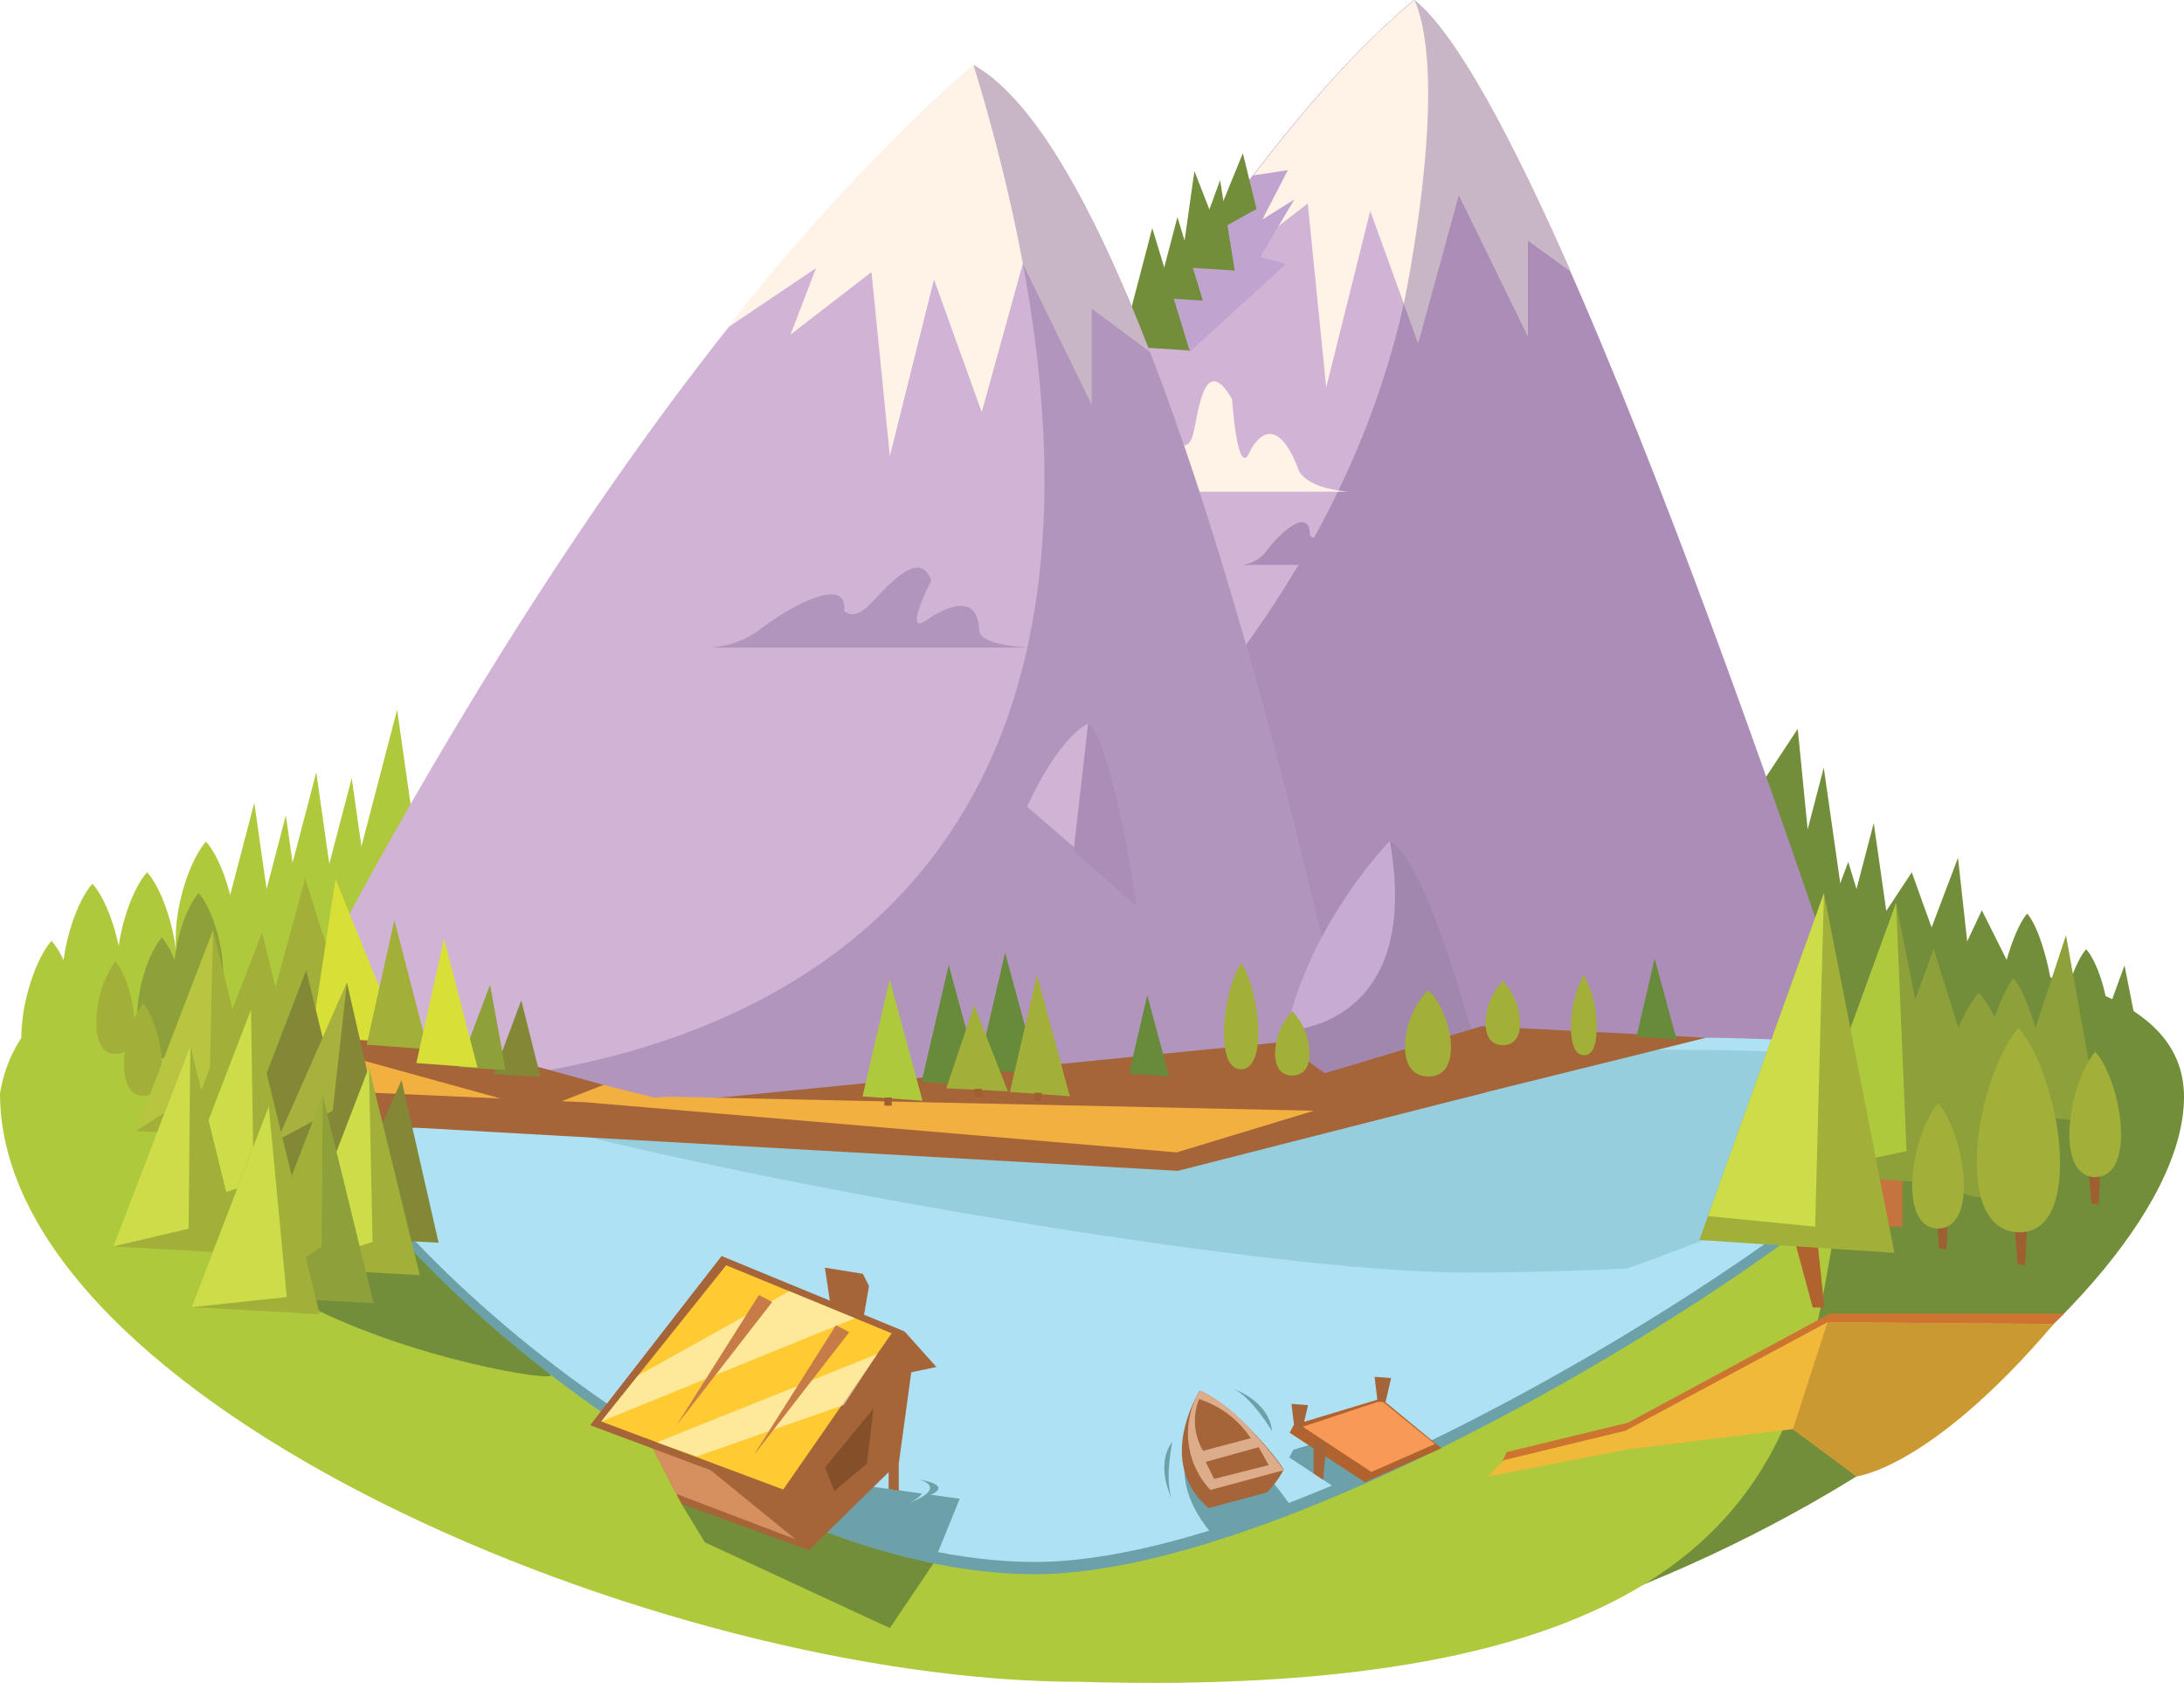 <svg xmlns="http://www.w3.org/2000/svg" xmlns:xlink="http://www.w3.org/1999/xlink" viewBox="0 0 253.36 195.2">
  <defs>
    <style>
      .cls-1 {
        mask: url(#mask);
      }

      .cls-14, .cls-15, .cls-2, .cls-25, .cls-27, .cls-4 {
        mix-blend-mode: multiply;
      }

      .cls-2 {
        fill: url(#linear-gradient);
      }

      .cls-3 {
        mask: url(#mask-2);
      }

      .cls-4 {
        fill: url(#linear-gradient-2);
      }

      .cls-5 {
        isolation: isolate;
      }

      .cls-6 {
        fill: #afc93d;
      }

      .cls-7 {
        fill: #738e3b;
      }

      .cls-8 {
        fill: #ab8db7;
      }

      .cls-9 {
        fill: #d1b3d5;
      }

      .cls-10 {
        fill: #6ca1a9;
      }

      .cls-11 {
        fill: #aee1f3;
      }

      .cls-12 {
        fill: #fff3e7;
      }

      .cls-13 {
        fill: #c0a3ce;
      }

      .cls-14 {
        fill: #9379a4;
      }

      .cls-14, .cls-32 {
        opacity: 0.5;
      }

      .cls-15 {
        fill: #77b3bc;
        opacity: 0.4;
      }

      .cls-16 {
        fill: #8ea03a;
      }

      .cls-17 {
        fill: #c4743c;
      }

      .cls-18 {
        fill: #a186ad;
      }

      .cls-19 {
        fill: #a56538;
      }

      .cls-20 {
        fill: #f2b041;
      }

      .cls-21 {
        fill: #688a3b;
      }

      .cls-22 {
        fill: #c7abd2;
      }

      .cls-23 {
        fill: #a2af39;
      }

      .cls-24 {
        mask: url(#mask-3);
      }

      .cls-25, .cls-27 {
        opacity: 0.3;
      }

      .cls-25 {
        fill: url(#linear-gradient-3);
      }

      .cls-26 {
        mask: url(#mask-4);
      }

      .cls-27 {
        fill: url(#linear-gradient-4);
      }

      .cls-28 {
        fill: #b0632e;
      }

      .cls-29, .cls-32 {
        fill: #ccdd49;
      }

      .cls-30 {
        fill: #f89958;
      }

      .cls-31 {
        fill: #9e5f31;
      }

      .cls-33 {
        fill: #d8e038;
      }

      .cls-34 {
        fill: #828835;
      }

      .cls-35 {
        fill: #ddad8b;
      }

      .cls-36 {
        fill: #d68f5f;
      }

      .cls-37 {
        fill: #ffca32;
      }

      .cls-38 {
        fill: #ce7431;
      }

      .cls-39 {
        fill: #f1b939;
      }

      .cls-40 {
        fill: #cb9931;
      }

      .cls-41 {
        fill: #855029;
      }

      .cls-42 {
        fill: #fefbde;
        opacity: 0.6;
      }

      .cls-43 {
        fill: #c77c47;
      }

      .cls-44 {
        filter: url(#luminosity-noclip-4);
      }

      .cls-45 {
        filter: url(#luminosity-noclip-3);
      }

      .cls-46 {
        filter: url(#luminosity-noclip-2);
      }

      .cls-47 {
        filter: url(#luminosity-noclip);
      }
    </style>
    <filter id="luminosity-noclip" x="500.14" y="-8458" width="114.03" height="32766" filterUnits="userSpaceOnUse" color-interpolation-filters="sRGB">
      <feFlood flood-color="#fff" result="bg"/>
      <feBlend in="SourceGraphic" in2="bg"/>
    </filter>
    <mask id="mask" x="500.14" y="-8458" width="114.03" height="32766" maskUnits="userSpaceOnUse">
      <g class="cls-47"/>
    </mask>
    <linearGradient id="linear-gradient" x1="556.8" y1="170.58" x2="557.65" y2="264.85" gradientUnits="userSpaceOnUse">
      <stop offset="0.01" stop-color="#fff"/>
      <stop offset="1"/>
    </linearGradient>
    <filter id="luminosity-noclip-2" x="597.01" y="-8458" width="67.49" height="32766" filterUnits="userSpaceOnUse" color-interpolation-filters="sRGB">
      <feFlood flood-color="#fff" result="bg"/>
      <feBlend in="SourceGraphic" in2="bg"/>
    </filter>
    <mask id="mask-2" x="597.01" y="-8458" width="67.49" height="32766" maskUnits="userSpaceOnUse">
      <g class="cls-46"/>
    </mask>
    <linearGradient id="linear-gradient-2" x1="630.28" y1="162.73" x2="631.14" y2="256.89" xlink:href="#linear-gradient"/>
    <filter id="luminosity-noclip-3" x="500.14" y="208.72" width="114.03" height="40.38" filterUnits="userSpaceOnUse" color-interpolation-filters="sRGB">
      <feFlood flood-color="#fff" result="bg"/>
      <feBlend in="SourceGraphic" in2="bg"/>
    </filter>
    <mask id="mask-3" x="42.37" y="132.52" width="114.03" height="40.38" maskUnits="userSpaceOnUse">
      <g class="cls-45">
        <g transform="translate(-457.77 -76.2)">
          <g class="cls-1">
            <path class="cls-2" d="M614.18,212.7s-44.76,36.05-57.73,36.4c0,0-50.18-29-56.31-40.38C545.36,210.71,577.65,216.94,614.18,212.7Z"/>
          </g>
        </g>
      </g>
    </mask>
    <linearGradient id="linear-gradient-3" x1="556.8" y1="170.58" x2="557.65" y2="264.85" gradientUnits="userSpaceOnUse">
      <stop offset="0.01" stop-color="#27276e"/>
      <stop offset="1" stop-color="#f89946"/>
    </linearGradient>
    <filter id="luminosity-noclip-4" x="597.01" y="200" width="67.49" height="41.28" filterUnits="userSpaceOnUse" color-interpolation-filters="sRGB">
      <feFlood flood-color="#fff" result="bg"/>
      <feBlend in="SourceGraphic" in2="bg"/>
    </filter>
    <mask id="mask-4" x="139.24" y="123.8" width="67.49" height="41.28" maskUnits="userSpaceOnUse">
      <g class="cls-44">
        <g transform="translate(-457.77 -76.2)">
          <g class="cls-3">
            <path class="cls-4" d="M621.77,207.31c-8.48,7.91-15.83,14.56-24.76,22.25,10.6,6.6,19.44,11.72,19.44,11.72,8.74-1.83,33.47-26.24,48-41.28Z"/>
          </g>
        </g>
      </g>
    </mask>
    <linearGradient id="linear-gradient-4" x1="630.28" y1="162.73" x2="631.14" y2="256.89" xlink:href="#linear-gradient-3"/>
  </defs>
  <title>jasling</title>
  <g class="cls-5">
    <g id="Layer_1" data-name="Layer 1">
      <g>
        <path class="cls-6" d="M485.17,185.12c0-4.3-1.81-9.5-3.51-11.31-1.79,2.05-3.51,7-3.51,11.31s1.65,5.9,3.59,5.9S485.17,189.43,485.17,185.12Z" transform="translate(-457.77 -76.2)"/>
        <path class="cls-6" d="M472,190c0-4.3-1.81-9.49-3.51-11.31-1.79,2-3.51,7-3.51,11.31s1.65,5.9,3.59,5.9S472,194.3,472,190Z" transform="translate(-457.77 -76.2)"/>
        <path class="cls-6" d="M478.34,188.68c0-4.31-1.81-9.5-3.51-11.32-1.79,2-3.5,7-3.5,11.32s1.65,5.89,3.59,5.89S478.34,193,478.34,188.68Z" transform="translate(-457.77 -76.2)"/>
        <path class="cls-6" d="M467.25,196.64c0-4.3-1.81-9.5-3.51-11.32-1.79,2.05-3.5,7-3.5,11.32s1.65,5.89,3.59,5.89S467.25,200.94,467.25,196.64Z" transform="translate(-457.77 -76.2)"/>
        <polygon class="cls-6" points="46.07 82.32 40.07 105.27 49.46 106.12 46.07 82.32"/>
        <polygon class="cls-6" points="40.8 90.25 34.8 113.19 44.2 114.05 40.8 90.25"/>
        <polygon class="cls-6" points="36.69 89.57 30.68 112.52 40.08 113.37 36.69 89.57"/>
        <polygon class="cls-6" points="29.5 93.1 23.5 116.05 32.89 116.89 29.5 93.1"/>
        <polygon class="cls-6" points="33.16 94.56 27.16 117.5 36.55 118.35 33.16 94.56"/>
        <path class="cls-7" d="M696.15,194.48c0-4.14-1.6-10.58-3.22-12.32-1.71,2-3.45,8.18-3.45,12.32s1.57,5.67,3.41,5.67S696.15,198.62,696.15,194.48Z" transform="translate(-457.77 -76.2)"/>
        <path class="cls-7" d="M702.4,195c0-3.32-1.36-7.32-2.62-8.72-1.35,1.58-2.63,5.4-2.63,8.72s1.24,4.54,2.69,4.54S702.4,198.33,702.4,195Z" transform="translate(-457.77 -76.2)"/>
        <polygon class="cls-7" points="211.57 89.03 205.58 111.98 214.97 112.83 211.57 89.03"/>
        <polygon class="cls-7" points="208.55 84.53 201.08 95.85 210.5 104.29 208.55 84.53"/>
        <path class="cls-7" d="M711.13,203.42c0-25-71.89-15.07-133.83-15.07s-115.83-7.18-115.83,17.81,66.68,62,126,65C649.32,274.27,711.13,228.41,711.13,203.42Z" transform="translate(-457.77 -76.2)"/>
        <path class="cls-6" d="M674.25,204.72c0-19.56-44.58-11.45-93.07-11.45S462.87,172.67,457.77,203c0,35.83,76.69,68.25,125.19,68.25C680.72,274.12,664.22,227.48,674.25,204.72Z" transform="translate(-457.77 -76.2)"/>
        <polygon class="cls-7" points="79.05 174.4 81.76 178.87 103.23 188.82 108.29 181.32 91.71 175.03 79.05 174.4"/>
        <path class="cls-7" d="M490.48,190.8c-40.24,34.27,33.73,46.79,31.14,44.83Z" transform="translate(-457.77 -76.2)"/>
        <path class="cls-8" d="M621.81,76.2c-35.15,29.21-75.6,122.51-75.6,122.51l128.16,1.89S638.39,89.39,621.81,76.2Z" transform="translate(-457.77 -76.2)"/>
        <polygon class="cls-7" points="138.56 19.84 137.05 30.52 142.9 30.96 138.56 19.84"/>
        <path class="cls-9" d="M621.81,76.2c-35.15,29.21-75.6,122.51-75.6,122.51C547.11,198.73,633.51,155.11,621.81,76.2Z" transform="translate(-457.77 -76.2)"/>
        <path class="cls-10" d="M681.07,204.51c0-8.32-25.49-6.36-59.85-6.36s-130.94-6.71-130.94,1.62c10.93,24.23,53.22,59,87.57,59S681.07,212.84,681.07,204.51Z" transform="translate(-457.77 -76.2)"/>
        <path class="cls-11" d="M681.07,203.09c0-8.33-25.49-6.36-59.85-6.36S490.28,190,490.28,198.35c10.93,24.23,53.22,59,87.57,59S681.07,211.42,681.07,203.09Z" transform="translate(-457.77 -76.2)"/>
        <path class="cls-12" d="M600.1,107.05l9.38-7.25,2.14,21.33,5.11-20.47L622.28,116,627,98.78l8,16.38V104.07L640,107.7c-6.78-15.39-13.29-27.64-18.14-31.5-7.49,6.22-15.22,15.37-22.75,25.89l4-2.71Z" transform="translate(-457.77 -76.2)"/>
        <polygon class="cls-13" points="137.96 40.86 149.19 30.61 146.18 29.81 150.15 23.14 146.45 25.45 149.4 19.73 145.32 20.35 144.32 21.61 134.65 34.98 137.96 40.86"/>
        <polygon class="cls-7" points="136.59 25.18 134.14 34.52 139.54 34.86 136.59 25.18"/>
        <polygon class="cls-7" points="141.54 20.9 137.84 31.03 143.24 31.38 141.54 20.9"/>
        <polygon class="cls-7" points="133.67 26.46 130.09 40.14 138 40.65 133.67 26.46"/>
        <path class="cls-8" d="M621.44,141.71h-19.6a4.1,4.1,0,0,0,3-1.81c1.37-1.81,4.85-5.08,4.9-1.63,0,0,.58.91,1.38-.36s2.65-5.81,3.7-2.45c0,0-1.34,5.35.09,3.63,0,0,2.76-3.45,3.26,1C618.18,140.08,618,141.44,621.44,141.71Z" transform="translate(-457.77 -76.2)"/>
        <path class="cls-12" d="M614.18,133.22H583.51a4.39,4.39,0,0,0,3.8-3.11c1.21-3.11,5-8.7,6.83-2.8,0,0,1.37,1.56,2-.62s1.22-9.94,4.56-4.19c0,0,.6,9.16,2,6.21,0,0,2.58-5.9,5.62,1.71C608.26,130.42,608.71,132.75,614.18,133.22Z" transform="translate(-457.77 -76.2)"/>
        <path class="cls-9" d="M570.71,83.74c-44.69,38.81-81,115.17-81,115.17,42.12,11.58,74.72,13.39,126.23,8.28C615.94,207.19,594.27,96.93,570.71,83.74Z" transform="translate(-457.77 -76.2)"/>
        <path class="cls-12" d="M549.48,115l9.39-7.25L561,129.09l5.12-20.47L571.66,124l4.76-17.22,8,16.37V112l6.72,5c-6.27-16.21-13.28-29.28-20.47-33.3a227.08,227.08,0,0,0-28.49,30.5l10.25-6.9Z" transform="translate(-457.77 -76.2)"/>
        <path class="cls-14" d="M570.71,83.74c39.77,130.46-77.53,118.07-77.53,118.07,42.13,11.57,71.25,10.49,122.76,5.38C615.94,207.19,594.27,96.93,570.71,83.74Z" transform="translate(-457.77 -76.2)"/>
        <path class="cls-11" d="M620.19,203c-23.09,3.15-124.69,3.91-130.48-4,0,8.33,32.51,30.9,66.86,30.9S620.19,211.28,620.19,203Z" transform="translate(-457.77 -76.2)"/>
        <path class="cls-15" d="M502,198.68a4.16,4.16,0,0,0,.26,1.31c7.13,7.22,96.52,23.8,125.56,23.8,4.79,0,11.47-.11,18.71-.48,19.42-6.86,34.53-14.68,34.53-18.8,0-8.32-25.49-6.36-59.85-6.36-6.93,0-13.4,1.84-24.11,1.47-10.51.75-29.89,3.69-40.09,4.26C525.46,205.64,504.27,201.79,502,198.68Z" transform="translate(-457.77 -76.2)"/>
        <polygon class="cls-7" points="214.41 99.96 205.48 123.87 221.63 123.62 214.41 99.96"/>
        <polygon class="cls-7" points="217.37 95.45 211.37 118.4 220.76 119.25 217.37 95.45"/>
        <polygon class="cls-7" points="227.14 99.49 219.46 119.75 229.7 122.69 227.14 99.49"/>
        <polygon class="cls-7" points="229.91 105.57 224.33 117.39 236.03 117.81 229.91 105.57"/>
        <polygon class="cls-7" points="221.78 101.17 214.3 112.48 226 112.9 221.78 101.17"/>
        <polygon class="cls-16" points="224.32 110.05 217.16 129.72 230.75 130.61 224.32 110.05"/>
        <rect class="cls-17" x="217.86" y="134.79" width="2.82" height="7.46"/>
        <polygon class="cls-16" points="219.96 104.72 208.51 136.17 226.43 137.33 219.96 104.72"/>
        <polygon class="cls-6" points="219.96 104.72 208.51 136.17 221.17 133.51 219.96 104.72"/>
        <path class="cls-18" d="M603.36,204.28s10-24.85,15.65-30.54c4.62,2.68,9.67,23.6,11.66,29A61,61,0,0,1,603.36,204.28Z" transform="translate(-457.77 -76.2)"/>
        <polygon class="cls-19" points="197.92 120.35 172.9 126.55 152 124.98 171.9 119.01 197.92 120.35"/>
        <polygon class="cls-19" points="148.63 120.86 154.41 124.98 172.9 126.55 136.64 135.79 48.22 130.78 148.63 120.86"/>
        <polygon class="cls-19" points="31.94 122.72 35.26 131.38 71.09 129.74 73.39 128.17 34.75 117.05 31.94 122.72"/>
        <polygon class="cls-20" points="34.75 117.05 31.94 122.72 33.31 126.29 80.34 128.4 34.75 117.05"/>
        <polygon class="cls-20" points="67.97 127.84 77.53 127.19 152.42 128.82 136.5 133.65 67.97 127.84"/>
        <polygon class="cls-21" points="110.06 111.92 106.91 125.48 113.87 125.98 110.06 111.92"/>
        <polygon class="cls-21" points="116.6 110.49 113.45 124.04 120.41 124.55 116.6 110.49"/>
        <polygon class="cls-21" points="133.09 115.44 130.98 124.5 135.63 124.83 133.09 115.44"/>
        <polygon class="cls-21" points="191.95 111.17 189.85 120.23 194.5 120.57 191.95 111.17"/>
        <polygon class="cls-7" points="144.18 17.77 140.29 27.29 145.77 24.23 144.18 17.77"/>
        <path class="cls-9" d="M576.92,169.76s3.36-7.72,7.11-9.67c2.86,3.79,5.41,20.47,5.41,20.47Z" transform="translate(-457.77 -76.2)"/>
        <path class="cls-22" d="M607,195.72s15.86-.16,12-22C619,173.74,609.84,183.05,607,195.72Z" transform="translate(-457.77 -76.2)"/>
        <path class="cls-23" d="M603.75,196c0-3.08-1-6.81-2-8.11-1,1.47-2,5-2,8.11s.93,4.22,2,4.22S603.75,199,603.75,196Z" transform="translate(-457.77 -76.2)"/>
        <path class="cls-23" d="M643,195.38a12.87,12.87,0,0,0-1.5-6.14,13,13,0,0,0-1.49,6.14c0,2.34.7,3.2,1.53,3.2S643,197.72,643,195.38Z" transform="translate(-457.77 -76.2)"/>
        <path class="cls-23" d="M626.09,197.62c0-2.51-1.37-5.54-2.66-6.59a9.83,9.83,0,0,0-2.67,6.59c0,2.5,1.26,3.43,2.73,3.43S626.09,200.12,626.09,197.62Z" transform="translate(-457.77 -76.2)"/>
        <path class="cls-23" d="M609.69,198.39a7.41,7.41,0,0,0-2-4.91,7.33,7.33,0,0,0-2,4.91c0,1.86.94,2.55,2,2.55S609.69,200.25,609.69,198.39Z" transform="translate(-457.77 -76.2)"/>
        <path class="cls-23" d="M634.11,194.87a7.41,7.41,0,0,0-2-4.91,7.33,7.33,0,0,0-2,4.91c0,1.86.94,2.55,2,2.55S634.11,196.73,634.11,194.87Z" transform="translate(-457.77 -76.2)"/>
        <path class="cls-16" d="M692.16,206.93c0-5.93-2.49-13.09-4.83-15.59-2.47,2.83-4.83,9.66-4.83,15.59s2.28,8.11,5,8.11S692.16,212.85,692.16,206.93Z" transform="translate(-457.77 -76.2)"/>
        <path class="cls-16" d="M695.07,203.48c0-5.26-1.92-11.62-3.72-13.84-1.91,2.51-3.73,8.58-3.73,13.84s1.76,7.22,3.81,7.22S695.07,208.75,695.07,203.48Z" transform="translate(-457.77 -76.2)"/>
        <polygon class="cls-7" points="246.46 111.96 241.4 125.86 249.31 126.37 246.46 111.96"/>
        <polygon class="cls-16" points="239.67 108.47 232.79 129.33 243.56 130.1 239.67 108.47"/>
        <path class="cls-14" d="M620.62,111.43l1.66,4.58L627,98.78l8,16.38V104.07L640,107.7c-6.78-15.39-13.29-27.64-18.14-31.5C626.05,85.8,620.62,111.43,620.62,111.43Z" transform="translate(-457.77 -76.2)"/>
        <path class="cls-8" d="M584,160.09l-1.69,14.83,7.32,6.33S586.88,162.36,584,160.09Z" transform="translate(-457.77 -76.2)"/>
        <g class="cls-24">
          <path class="cls-25" d="M614.18,212.7s-44.76,36.05-57.73,36.4c0,0-50.18-29-56.31-40.38C545.36,210.71,577.65,216.94,614.18,212.7Z" transform="translate(-457.77 -76.2)"/>
        </g>
        <g class="cls-26">
          <path class="cls-27" d="M621.77,207.31c-8.48,7.91-15.83,14.56-24.76,22.25,10.6,6.6,19.44,11.72,19.44,11.72,8.74-1.83,33.47-26.24,48-41.28Z" transform="translate(-457.77 -76.2)"/>
        </g>
        <polygon class="cls-6" points="103.21 113.6 100.06 127.16 107.02 127.66 103.21 113.6"/>
        <polygon class="cls-23" points="120.3 113.08 117.15 126.64 124.11 127.14 120.3 113.08"/>
        <polygon class="cls-23" points="113.01 116.59 109.77 126.22 116.93 126.57 113.01 116.59"/>
        <path class="cls-14" d="M577.3,151.3H540.15a10.71,10.71,0,0,0,6-2.26c2.89-2.25,10-6.32,9.55-2,0,0,.95,1.13,2.67-.45s6-7.22,7.43-3.05c0,0-3.44,6.66-.44,4.52,0,0,5.82-4.29,6,1.24C571.4,149.27,570.89,151,577.3,151.3Z" transform="translate(-457.77 -76.2)"/>
        <polygon class="cls-28" points="210.57 141.4 207.52 141.4 210.29 151.64 211.64 151.64 210.57 141.4"/>
        <polygon class="cls-23" points="211.59 103.6 197.14 143.81 219.76 145.3 211.59 103.6"/>
        <polygon class="cls-29" points="211.59 103.6 198.14 141.04 210.57 142.26 211.59 103.6"/>
        <polygon class="cls-10" points="149.56 169.03 155.44 172.9 164.92 168.98 160.18 165.07 150.05 168.13 149.56 169.03"/>
        <polygon class="cls-28" points="149.61 166.16 158.33 171.91 167.21 167.96 160.22 162.2 150.09 165.26 149.61 166.16"/>
        <polygon class="cls-30" points="151.13 165.47 159.09 170.71 166.46 167.47 160.25 162.44 151.13 165.47"/>
        <polygon class="cls-31" points="235.24 140.76 233.64 141.4 234.07 146.63 234.92 146.74 235.24 140.76"/>
        <polygon class="cls-31" points="243.78 133.72 242.18 134.35 242.61 139.58 243.46 139.69 243.78 133.72"/>
        <polygon class="cls-31" points="226.12 138.93 224.52 139.57 224.95 144.79 225.8 144.9 226.12 138.93"/>
        <path class="cls-23" d="M696.75,211c0-5.93-2.49-13.08-4.83-15.58-2.47,2.82-4.83,9.65-4.83,15.58s2.27,8.12,4.94,8.12S696.75,216.9,696.75,211Z" transform="translate(-457.77 -76.2)"/>
        <path class="cls-23" d="M685.6,213.69c0-3.63-1.53-8-3-9.54-1.51,1.73-3,5.91-3,9.54s1.4,5,3,5S685.6,217.32,685.6,213.69Z" transform="translate(-457.77 -76.2)"/>
        <path class="cls-23" d="M703.83,207.72c0-3.63-1.52-8-3-9.54-1.52,1.73-3,5.91-3,9.54s1.39,5,3,5S703.83,211.35,703.83,207.72Z" transform="translate(-457.77 -76.2)"/>
        <rect class="cls-31" x="119.99" y="126.74" width="0.85" height="0.94"/>
        <rect class="cls-31" x="113.04" y="126.28" width="0.85" height="0.94"/>
        <rect class="cls-31" x="102.6" y="127.29" width="0.85" height="0.94"/>
        <polygon class="cls-19" points="36.97 121.57 32.84 120 34.84 116.17 70.01 125.82 62.7 128.68 36.97 121.57"/>
        <polygon class="cls-23" points="35.4 101.9 30.64 119.31 41.16 119.95 35.4 101.9"/>
        <path class="cls-16" d="M479.4,194.15c0-3.51-1.48-7.74-2.86-9.22-1.46,1.67-2.86,5.71-2.86,9.22s1.35,4.8,2.93,4.8S479.4,197.65,479.4,194.15Z" transform="translate(-457.77 -76.2)"/>
        <path class="cls-16" d="M483.66,189c0-3.51-1.47-7.74-2.85-9.22-1.47,1.67-2.86,5.71-2.86,9.22s1.34,4.8,2.92,4.8S483.66,192.46,483.66,189Z" transform="translate(-457.77 -76.2)"/>
        <path class="cls-23" d="M473.33,194.77c0-2.69-1.13-5.93-2.19-7.06a12.4,12.4,0,0,0-2.19,7.06c0,2.68,1,3.67,2.24,3.67S473.33,197.45,473.33,194.77Z" transform="translate(-457.77 -76.2)"/>
        <path class="cls-23" d="M476.54,199.62c0-2.69-1.13-5.93-2.19-7.06a12.4,12.4,0,0,0-2.18,7.06c0,2.68,1,3.67,2.23,3.67S476.54,202.3,476.54,199.62Z" transform="translate(-457.77 -76.2)"/>
        <polygon class="cls-23" points="24.72 107.88 15.77 131.16 30.63 131.98 24.72 107.88"/>
        <polygon class="cls-32" points="24.72 107.88 15.77 131.16 24.31 125.73 24.72 107.88"/>
        <polygon class="cls-23" points="30.4 108.13 21.45 131.41 36.31 132.23 30.4 108.13"/>
        <polygon class="cls-33" points="38.92 101.95 36.12 120.28 46.64 120.92 38.92 101.95"/>
        <polygon class="cls-23" points="45.75 106.72 42.54 121.16 49.63 121.69 45.75 106.72"/>
        <polygon class="cls-34" points="60.47 116.02 57.28 124.57 62.7 124.89 60.47 116.02"/>
        <polygon class="cls-16" points="56.85 114.21 53.25 123.76 58.66 124.11 56.85 114.21"/>
        <path class="cls-10" d="M598.09,253.78l9.54-2.76s-5.36-8-10.48-9.85C597.15,241.17,592.12,246.39,598.09,253.78Z" transform="translate(-457.77 -76.2)"/>
        <path class="cls-19" d="M598,251.1l6.75-1.81a11.06,11.06,0,0,0,1.94-2.66c-1.34-2.15-6.2-7.73-9.76-9.15C597,237.48,591.62,245.75,598,251.1Z" transform="translate(-457.77 -76.2)"/>
        <path class="cls-35" d="M598.19,249l8.51-2.29s-5.1-7.37-9.74-9.22A9.57,9.57,0,0,0,598.19,249Z" transform="translate(-457.77 -76.2)"/>
        <polygon class="cls-34" points="35.52 112.54 26.57 135.82 41.42 136.63 35.52 112.54"/>
        <polygon class="cls-34" points="46.58 125.27 38.52 143.53 50.88 144.12 46.58 125.27"/>
        <polygon class="cls-34" points="40.25 113.96 32.19 132.23 44.55 132.82 40.25 113.96"/>
        <polygon class="cls-32" points="40.25 113.96 32.19 132.23 38.6 128.82 40.25 113.96"/>
        <polygon class="cls-23" points="42.8 123.79 33.85 147.07 48.7 147.89 42.8 123.79"/>
        <polygon class="cls-29" points="42.8 123.79 33.85 147.07 43.22 144.03 42.8 123.79"/>
        <polygon class="cls-23" points="29.12 117.09 20.17 140.37 35.03 141.19 29.12 117.09"/>
        <polygon class="cls-29" points="29.12 117.09 20.17 140.37 29.43 137.14 29.12 117.09"/>
        <polygon class="cls-16" points="37.44 127.04 28.49 150.32 43.34 151.14 37.44 127.04"/>
        <polygon class="cls-23" points="37.44 127.04 28.49 150.32 37.32 144.6 37.44 127.04"/>
        <polygon class="cls-23" points="22.08 121.28 13.14 144.56 27.99 145.38 22.08 121.28"/>
        <polygon class="cls-19" points="139.87 169.54 140.84 171.52 147.18 169.92 146.02 167.84 139.87 169.54"/>
        <path class="cls-19" d="M597.33,244.46a6.88,6.88,0,0,1-.46-6,11.38,11.38,0,0,1,6,4.54Z" transform="translate(-457.77 -76.2)"/>
        <polygon class="cls-19" points="153.88 167.28 152.39 167.28 152.39 170.89 153.5 171.63 153.88 167.28"/>
        <polygon class="cls-10" points="99.04 172.13 111.33 173.82 108.29 181.32 92.35 176.59 99.04 172.13"/>
        <polygon class="cls-19" points="104.29 169.56 106.07 156.55 87.02 158.68 73.15 162.94 79.05 174.4 93.84 179.79 104.29 169.56"/>
        <polygon class="cls-36" points="92.27 178.51 78.46 173.26 73.15 162.94 92.27 178.51"/>
        <path class="cls-10" d="M593.77,243.41s-.92,4.41-.07,6.54C593.7,250,591.71,246.18,593.77,243.41Z" transform="translate(-457.77 -76.2)"/>
        <path class="cls-10" d="M605.33,242.16s-2.32-3.86-4.39-4.85C600.94,237.31,605,238.72,605.33,242.16Z" transform="translate(-457.77 -76.2)"/>
        <path class="cls-10" d="M564.61,250s1.76-1.83-.79-2.3C563.82,247.71,569.59,248.39,564.61,250Z" transform="translate(-457.77 -76.2)"/>
        <path class="cls-11" d="M563.22,250.53s4-1.72-.49-3.13C562.73,247.4,569,248.2,563.22,250.53Z" transform="translate(-457.77 -76.2)"/>
        <polygon class="cls-19" points="68.46 165.29 83.71 145.67 104.93 154.41 89.58 173.18 68.46 165.29"/>
        <polygon class="cls-37" points="69.74 164.86 84.24 146.74 103.44 154.63 90.86 172.75 69.74 164.86"/>
        <polygon class="cls-19" points="108.63 158.54 104.93 154.41 99.38 160.48 108.63 158.54"/>
        <polygon class="cls-19" points="104.26 167.81 103.09 167.96 103.09 172.69 104.26 172.89 104.26 167.81"/>
        <polygon class="cls-29" points="22.08 121.28 13.14 144.56 21.88 142.5 22.08 121.28"/>
        <polygon class="cls-23" points="31.18 128.32 22.23 151.6 37.09 152.42 31.18 128.32"/>
        <polygon class="cls-29" points="31.18 128.32 22.23 151.6 33.27 150.43 31.18 128.32"/>
        <path class="cls-38" d="M670.05,228.55l27.19,0s-17.43,16.16-23.8,17.91l-7.39-5.48-19,2.33-15.28,3,.78-1.7,14.07-3.41Z" transform="translate(-457.77 -76.2)"/>
        <path class="cls-39" d="M669.77,229.55l26.23.21s-16.48,15.9-22.85,17.66l-7.39-5.48-19,2.32-16.43,3.2,1.92-1.92,14.08-3.41Z" transform="translate(-457.77 -76.2)"/>
        <path class="cls-40" d="M669.77,229.55l-4,12.39,7.39,5.48s8.57-.88,22.85-17.66Z" transform="translate(-457.77 -76.2)"/>
        <path class="cls-41" d="M559.08,239.57c0,.43-.75,6.4-.75,6.4l-3.77,3.15-1.08-2.72Z" transform="translate(-457.77 -76.2)"/>
        <polygon class="cls-42" points="69.74 164.86 99.19 152.88 91.57 149.75 74.01 159.53 69.74 164.86"/>
        <polygon class="cls-42" points="76.19 167.28 101.77 157.03 97.89 162.94 80.83 168.92 76.19 167.28"/>
        <polygon class="cls-43" points="96.98 153.69 87.43 168.79 98.52 154.5 96.98 153.69"/>
        <polygon class="cls-43" points="88.04 150.19 78.49 165.29 89.58 151 88.04 150.19"/>
        <polygon class="cls-19" points="96.27 150.84 95.69 147.02 100.1 147.73 100.81 149.15 100.1 153.25 96.27 150.84"/>
        <polygon class="cls-19" points="161.38 159.82 159.46 159.68 159.81 162.58 160.74 162.58 161.38 159.82"/>
        <polygon class="cls-19" points="151.74 162.97 149.82 162.82 150.17 165.73 151.1 165.73 151.74 162.97"/>
        <polygon class="cls-33" points="51.51 108.85 48.3 123.29 55.39 123.82 51.51 108.85"/>
      </g>
    </g>
  </g>
</svg>
